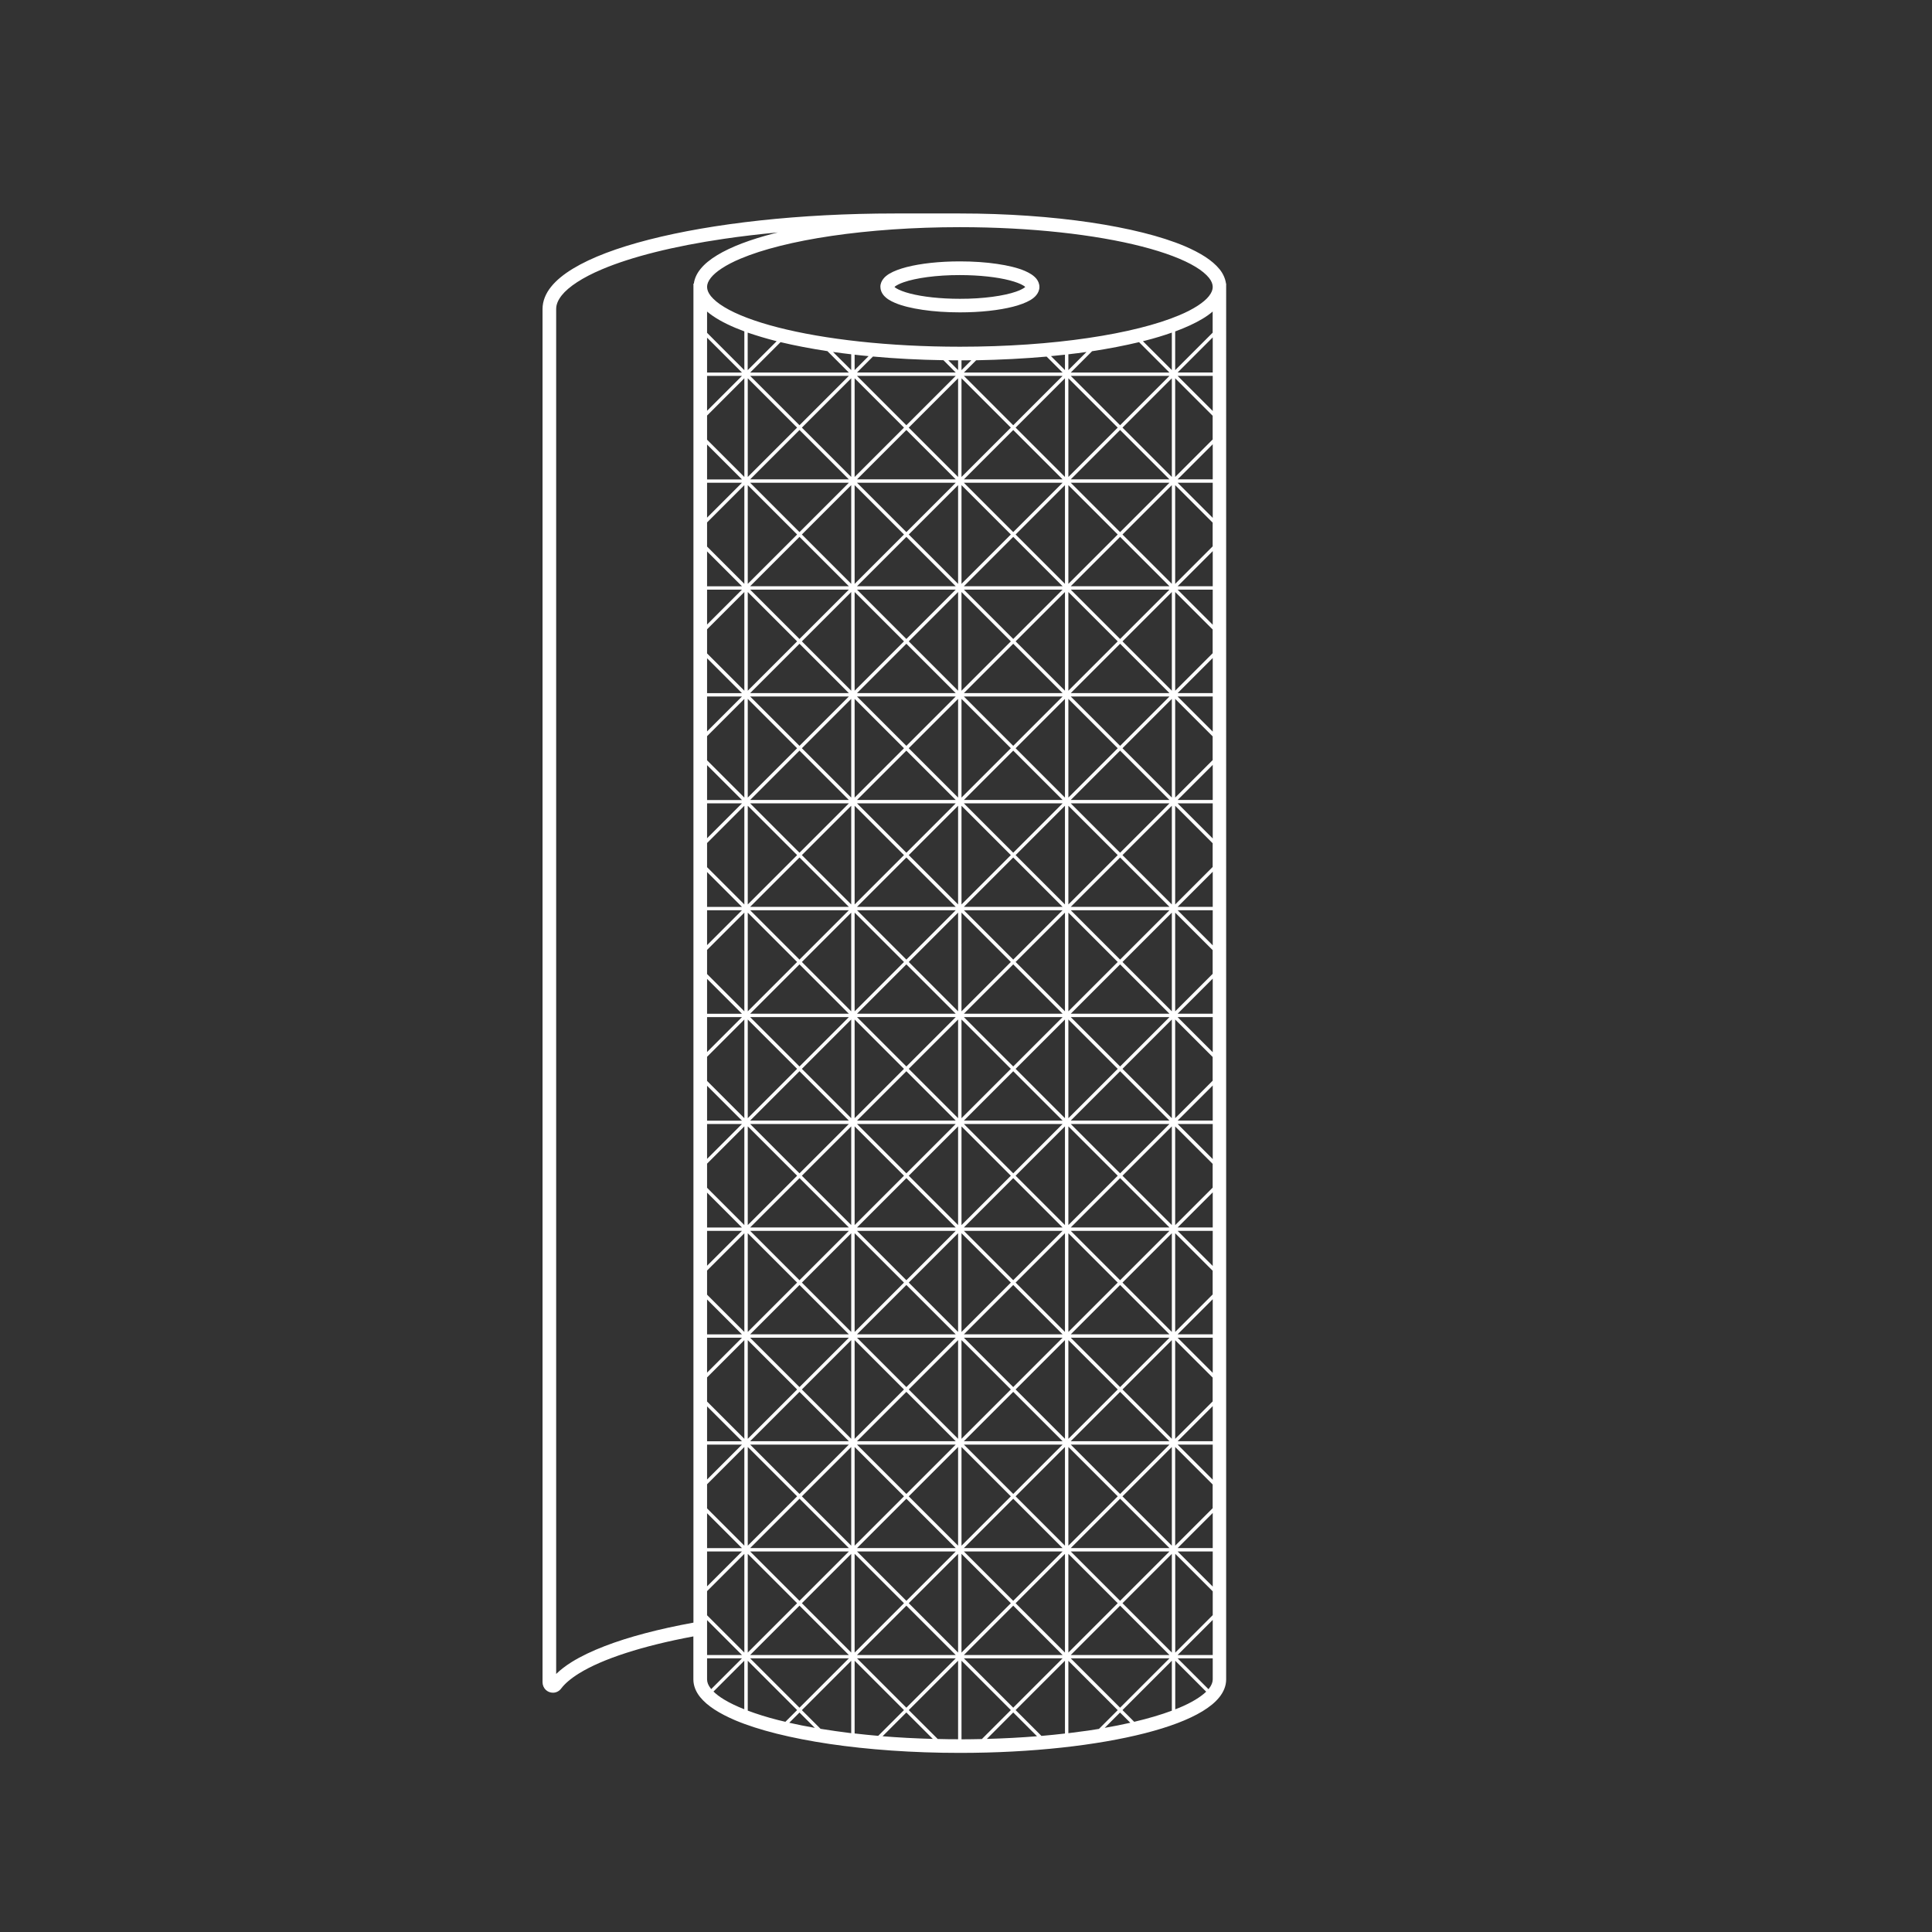 <?xml version="1.0" encoding="UTF-8"?>
<!-- Generator: Adobe Illustrator 23.0.1, SVG Export Plug-In . SVG Version: 6.00 Build 0)  -->
<svg xmlns="http://www.w3.org/2000/svg" xmlns:xlink="http://www.w3.org/1999/xlink" id="Layer_1" x="0px" y="0px" viewBox="0 0 283.46 283.46" style="enable-background:new 0 0 283.46 283.46;" xml:space="preserve">
<rect x="0" y="0" width="283.46" height="283.46" fill="#333333" stroke="none"/>
<style type="text/css">
	.st0{fill:#FFFFFF;}
</style>
<g>
	<path class="st0" d="M131.32,44.44c1.06,0.45,2.44,0.78,4.06,1.02s3.48,0.37,5.46,0.37c3.02,0,5.75-0.31,7.79-0.83   c1.03-0.27,1.88-0.58,2.56-0.98c0.34-0.21,0.64-0.44,0.88-0.75c0.24-0.3,0.44-0.72,0.43-1.18c0-0.46-0.19-0.87-0.43-1.18   c-0.44-0.53-1.02-0.86-1.72-1.17c-1.06-0.45-2.43-0.78-4.06-1.02c-1.62-0.24-3.48-0.37-5.46-0.37c-3.02,0-5.75,0.31-7.79,0.83   c-1.03,0.27-1.88,0.58-2.56,0.98c-0.34,0.21-0.64,0.44-0.88,0.75c-0.24,0.3-0.44,0.72-0.43,1.18c0,0.46,0.19,0.87,0.43,1.18   C130.04,43.81,130.62,44.14,131.32,44.44z M131.34,42.01c0.23-0.17,0.67-0.4,1.25-0.6c1.77-0.62,4.82-1.06,8.24-1.05   c2.87,0,5.48,0.3,7.29,0.77c0.9,0.23,1.61,0.51,2.02,0.76c0.14,0.08,0.22,0.15,0.28,0.21c-0.03,0.03-0.05,0.05-0.1,0.09   c-0.23,0.17-0.67,0.4-1.25,0.6c-1.77,0.62-4.82,1.06-8.24,1.05c-2.87,0-5.48-0.3-7.29-0.77c-0.9-0.23-1.61-0.51-2.02-0.76   c-0.14-0.08-0.22-0.15-0.28-0.21C131.27,42.07,131.29,42.05,131.34,42.01z"></path>
	<path class="st0" d="M179.88,41.61c-0.11-0.76-0.44-1.48-0.94-2.1c-1.08-1.33-2.83-2.41-5.13-3.4c-3.46-1.46-8.22-2.64-13.86-3.48   c-5.64-0.83-12.16-1.31-19.11-1.31h-9.52c-14.08,0-26.81,1.46-36.11,3.84c-4.65,1.19-8.43,2.61-11.14,4.25   c-1.35,0.82-2.44,1.7-3.22,2.67s-1.25,2.08-1.25,3.25v201.49c0,0.43,0.19,0.85,0.48,1.12c0.29,0.27,0.66,0.41,1.04,0.41   c0.44,0.01,0.92-0.21,1.21-0.61c0.54-0.72,1.43-1.48,2.62-2.22c3.41-2.12,9.31-4.04,16.78-5.43v6.31c0,0.95,0.38,1.83,0.99,2.59   c1.08,1.33,2.83,2.41,5.13,3.4c3.46,1.46,8.22,2.64,13.86,3.48c5.64,0.83,12.16,1.31,19.11,1.31c10.59,0,20.17-1.1,27.18-2.89   c3.51-0.9,6.37-1.97,8.43-3.22c1.03-0.63,1.87-1.3,2.48-2.07c0.61-0.76,0.99-1.65,0.99-2.59V41.61H179.88z M177.37,247.76   c-0.02,0.02-0.05,0.05-0.07,0.07l-4.52-4.52h5.15v3.1C177.92,246.82,177.77,247.25,177.37,247.76z M157.1,243.31h14.48l-7.24,7.24   L157.1,243.31z M165.84,252.76c-1.19,0.27-2.44,0.52-3.76,0.75l2.25-2.25L165.84,252.76z M110.06,243.31h14.48l-7.24,7.24   L110.06,243.31z M119.55,253.51c-1.32-0.23-2.57-0.48-3.75-0.75l1.5-1.5L119.55,253.51z M103.74,49.54l5.12,5.12h-5.12V49.54z    M103.74,55.15h5.12l-5.12,5.12V55.15z M103.74,60.97l5.47-5.47v14.48l-5.47-5.47V60.97z M103.74,65.22l5.12,5.12h-5.12V65.22z    M103.74,70.83h5.12l-5.12,5.12V70.83z M103.74,76.65l5.47-5.47v14.48l-5.47-5.47V76.65z M103.74,80.9l5.12,5.12h-5.12V80.9z    M103.74,86.51h5.12l-5.12,5.12V86.51z M103.74,92.33l5.47-5.47v14.48l-5.47-5.47V92.33z M103.74,96.58l5.12,5.12h-5.12V96.58z    M103.74,102.19h5.12l-5.12,5.12V102.19z M103.74,108.01l5.47-5.47v14.48l-5.47-5.47V108.01z M103.74,112.26l5.12,5.12h-5.12   V112.26z M103.74,117.87h5.12l-5.12,5.12V117.87z M103.74,123.69l5.47-5.47v14.48l-5.47-5.47V123.69z M103.74,127.94l5.12,5.12   h-5.12V127.94z M103.74,133.55h5.12l-5.12,5.12V133.55z M103.74,139.37l5.47-5.47v14.48l-5.47-5.47V139.37z M103.74,143.62   l5.12,5.12h-5.12V143.62z M103.74,149.23h5.12l-5.12,5.12V149.23z M103.74,155.05l5.47-5.47v14.48l-5.47-5.47V155.05z    M103.74,159.3l5.12,5.12h-5.12V159.3z M103.74,164.91h5.12l-5.12,5.12V164.91z M103.74,170.73l5.47-5.47v14.48l-5.47-5.47V170.73z    M103.74,174.98l5.12,5.12h-5.12V174.98z M103.74,180.59h5.12l-5.12,5.12V180.59z M103.74,186.41l5.47-5.47v14.48l-5.47-5.47   V186.41z M103.74,190.66l5.12,5.12h-5.12V190.66z M103.74,196.27h5.12l-5.12,5.12V196.27z M103.74,202.09l5.47-5.47v14.48   l-5.47-5.47V202.09z M103.74,206.34l5.12,5.12h-5.12V206.34z M103.74,211.95h5.12l-5.12,5.12V211.95z M103.74,217.77l5.47-5.47   v14.48l-5.47-5.47V217.77z M103.74,222.02l5.12,5.12h-5.12V222.02z M103.74,227.63h5.12l-5.12,5.12V227.63z M103.74,237.7   l5.12,5.12h-5.12V237.7z M103.74,236.99v-3.54l5.47-5.47v14.48L103.74,236.99z M103.74,48.83v-3.12c1.05,0.89,2.43,1.66,4.13,2.38   c0.43,0.18,0.88,0.36,1.34,0.53v5.69L103.74,48.83z M113.95,50.06l-4.25,4.25V48.8C111,49.24,112.41,49.67,113.95,50.06z    M153.56,52.32l2.34,2.34h-14.48l1.8-1.8C146.82,52.79,150.29,52.61,153.56,52.32z M148.31,141.14l-7.24,7.24V133.9L148.31,141.14z    M141.07,132.7v-14.48l7.24,7.24L141.07,132.7z M141.42,133.55h14.48l-7.24,7.24L141.42,133.55z M141.42,227.13l7.24-7.24   l7.24,7.24H141.42z M155.9,227.63l-7.24,7.24l-7.24-7.24H155.9z M141.07,226.78V212.3l7.24,7.24L141.07,226.78z M141.42,211.95   h14.48l-7.24,7.24L141.42,211.95z M141.07,211.1v-14.48l7.24,7.24L141.07,211.1z M141.42,211.45l7.24-7.24l7.24,7.24H141.42z    M141.42,196.27h14.48l-7.24,7.24L141.42,196.27z M141.07,195.42v-14.48l7.24,7.24L141.07,195.42z M141.42,195.77l7.24-7.24   l7.24,7.24H141.42z M141.42,180.59h14.48l-7.24,7.24L141.42,180.59z M141.07,179.74v-14.48l7.24,7.24L141.07,179.74z    M141.42,180.09l7.24-7.24l7.24,7.24H141.42z M141.42,164.91h14.48l-7.24,7.24L141.42,164.91z M141.07,164.06v-14.48l7.24,7.24   L141.07,164.06z M141.42,164.41l7.24-7.24l7.24,7.24H141.42z M141.42,149.23h14.48l-7.24,7.24L141.42,149.23z M141.42,148.73   l7.24-7.24l7.24,7.24H141.42z M149.01,141.14l7.24-7.24v14.48L149.01,141.14z M141.42,133.05l7.24-7.24l7.24,7.24H141.42z    M141.42,117.87h14.48l-7.24,7.24L141.42,117.87z M141.07,117.02v-14.48l7.24,7.24L141.07,117.02z M141.42,86.51h14.48l-7.24,7.24   L141.42,86.51z M148.31,94.1l-7.24,7.24V86.86L148.31,94.1z M141.07,85.66V71.18l7.24,7.24L141.07,85.66z M141.42,86.01l7.24-7.24   l7.24,7.24H141.42z M141.42,70.83h14.48l-7.24,7.24L141.42,70.83z M141.42,70.33l7.24-7.24l7.24,7.24H141.42z M141.42,55.15h14.48   l-7.24,7.24L141.42,55.15z M148.31,62.74l-7.24,7.24V55.5L148.31,62.74z M141.07,227.98l7.24,7.24l-7.24,7.24V227.98z    M141.42,242.82l7.24-7.24l7.24,7.24H141.42z M155.9,243.31l-7.24,7.24l-7.24-7.24H155.9z M149.01,235.22l7.24-7.24v14.48   L149.01,235.22z M149.01,219.54l7.24-7.24v14.48L149.01,219.54z M149.01,203.86l7.24-7.24v14.48L149.01,203.86z M149.01,188.18   l7.24-7.24v14.48L149.01,188.18z M149.01,172.5l7.24-7.24v14.48L149.01,172.5z M149.01,156.82l7.24-7.24v14.48L149.01,156.82z    M156.25,132.7l-7.24-7.24l7.24-7.24V132.7z M141.42,117.37l7.24-7.24l7.24,7.24H141.42z M141.42,102.19h14.48l-7.24,7.24   L141.42,102.19z M141.42,101.69l7.24-7.24l7.24,7.24H141.42z M149.01,94.1l7.24-7.24v14.48L149.01,94.1z M149.01,78.42l7.24-7.24   v14.48L149.01,78.42z M149.01,62.74l7.24-7.24v14.48L149.01,62.74z M141.07,54.3v-1.43c0.48,0,0.96,0,1.44-0.01L141.07,54.3z    M125.74,227.63h14.48l-7.24,7.24L125.74,227.63z M140.22,242.82h-14.48l7.24-7.24L140.22,242.82z M125.74,227.13l7.24-7.24   l7.24,7.24H125.74z M125.39,226.78V212.3l7.24,7.24L125.39,226.78z M125.74,211.95h14.48l-7.24,7.24L125.74,211.95z M125.39,211.1   v-14.48l7.24,7.24L125.39,211.1z M125.74,211.45l7.24-7.24l7.24,7.24H125.74z M125.74,196.27h14.48l-7.24,7.24L125.74,196.27z    M125.74,195.77l7.24-7.24l7.24,7.24H125.74z M125.39,195.42v-14.48l7.24,7.24L125.39,195.42z M125.74,180.59h14.48l-7.24,7.24   L125.74,180.59z M125.39,179.74v-14.48l7.24,7.24L125.39,179.74z M125.74,180.09l7.24-7.24l7.24,7.24H125.74z M125.74,164.91h14.48   l-7.24,7.24L125.74,164.91z M125.74,164.41l7.24-7.24l7.24,7.24H125.74z M125.39,164.06v-14.48l7.24,7.24L125.39,164.06z    M125.74,149.23h14.48l-7.24,7.24L125.74,149.23z M125.39,148.38V133.9l7.24,7.24L125.39,148.38z M125.74,148.73l7.24-7.24   l7.24,7.24H125.74z M125.74,133.55h14.48l-7.24,7.24L125.74,133.55z M125.39,132.7v-14.48l7.24,7.24L125.39,132.7z M125.74,133.05   l7.24-7.24l7.24,7.24H125.74z M125.74,117.87h14.48l-7.24,7.24L125.74,117.87z M125.74,117.37l7.24-7.24l7.24,7.24H125.74z    M125.39,117.02v-14.48l7.24,7.24L125.39,117.02z M133.33,109.78l7.24-7.24v14.48L133.33,109.78z M132.98,109.43l-7.24-7.24h14.48   L132.98,109.43z M125.39,101.34V86.86l7.24,7.24L125.39,101.34z M125.74,101.69l7.24-7.24l7.24,7.24H125.74z M125.74,86.51h14.48   l-7.24,7.24L125.74,86.51z M125.39,85.66V71.18l7.24,7.24L125.39,85.66z M125.74,86.01l7.24-7.24l7.24,7.24H125.74z M125.74,70.83   h14.48l-7.24,7.24L125.74,70.83z M125.74,70.33l7.24-7.24l7.24,7.24H125.74z M125.74,55.15h14.48l-7.24,7.24L125.74,55.15z    M132.63,62.74l-7.24,7.24V55.5L132.63,62.74z M125.39,227.98l7.24,7.24l-7.24,7.24C125.39,242.46,125.39,227.98,125.39,227.98z    M140.22,243.31l-7.24,7.24l-7.24-7.24H140.22z M133.33,235.22l7.24-7.24v14.48L133.33,235.22z M133.33,219.54l7.24-7.24v14.48   L133.33,219.54z M133.33,203.86l7.24-7.24v14.48L133.33,203.86z M133.33,188.18l7.24-7.24v14.48L133.33,188.18z M133.33,172.5   l7.24-7.24v14.48L133.33,172.5z M133.33,156.82l7.24-7.24v14.48L133.33,156.82z M133.33,141.14l7.24-7.24v14.48L133.33,141.14z    M133.33,125.46l7.24-7.24v14.48L133.33,125.46z M133.33,94.1l7.24-7.24v14.48L133.33,94.1z M133.33,78.42l7.24-7.24v14.48   L133.33,78.42z M133.33,62.74l7.24-7.24v14.48L133.33,62.74z M138.42,52.85l1.8,1.8h-14.48l2.34-2.34   C131.35,52.61,134.81,52.79,138.42,52.85z M139.13,52.86c0.48,0.01,0.96,0.01,1.44,0.01v1.43L139.13,52.86z M125.39,54.3v-2.26   c0.67,0.08,1.36,0.15,2.05,0.21L125.39,54.3z M110.06,195.77l7.24-7.24l7.24,7.24H110.06z M124.54,196.27l-7.24,7.24l-7.24-7.24   H124.54z M110.06,180.59h14.48l-7.24,7.24L110.06,180.59z M110.06,180.09l7.24-7.24l7.24,7.24H110.06z M110.06,164.91h14.48   l-7.24,7.24L110.06,164.91z M117.65,172.5l7.24-7.24v14.48L117.65,172.5z M110.06,164.41l7.24-7.24l7.24,7.24H110.06z    M110.06,149.23h14.48l-7.24,7.24L110.06,149.23z M110.06,148.73l7.24-7.24l7.24,7.24H110.06z M110.06,133.55h14.48l-7.24,7.24   L110.06,133.55z M110.06,133.05l7.24-7.24l7.24,7.24H110.06z M110.06,117.87h14.48l-7.24,7.24L110.06,117.87z M110.06,117.37   l7.24-7.24l7.24,7.24H110.06z M110.06,102.19h14.48l-7.24,7.24L110.06,102.19z M110.06,101.69l7.24-7.24l7.24,7.24H110.06z    M110.06,86.51h14.48l-7.24,7.24L110.06,86.51z M110.06,86.01l7.24-7.24l7.24,7.24H110.06z M110.06,70.83h14.48l-7.24,7.24   L110.06,70.83z M110.06,70.33l7.24-7.24l7.24,7.24H110.06z M110.06,55.15h14.48l-7.24,7.24L110.06,55.15z M116.95,62.74l-7.24,7.24   V55.5L116.95,62.74z M116.95,78.42l-7.24,7.24V71.18L116.95,78.42z M116.95,94.1l-7.24,7.24V86.86L116.95,94.1z M116.95,109.78   l-7.24,7.24v-14.48L116.95,109.78z M116.95,125.46l-7.24,7.24v-14.48L116.95,125.46z M116.95,141.14l-7.24,7.24V133.9   L116.95,141.14z M116.95,156.82l-7.24,7.24v-14.48L116.95,156.82z M116.95,172.5l-7.24,7.24v-14.48L116.95,172.5z M116.95,188.18   l-7.24,7.24v-14.48L116.95,188.18z M116.95,203.86l-7.24,7.24v-14.48L116.95,203.86z M110.06,227.13l7.24-7.24l7.24,7.24H110.06z    M124.54,227.63l-7.24,7.24l-7.24-7.24H124.54z M109.71,226.78V212.3l7.24,7.24L109.71,226.78z M110.06,211.95h14.48l-7.24,7.24   L110.06,211.95z M110.06,211.45l7.24-7.24l7.24,7.24H110.06z M117.65,203.86l7.24-7.24v14.48L117.65,203.86z M117.65,188.18   l7.24-7.24v14.48L117.65,188.18z M117.65,156.82l7.24-7.24v14.48L117.65,156.82z M117.65,141.14l7.24-7.24v14.48L117.65,141.14z    M117.65,125.46l7.24-7.24v14.48L117.65,125.46z M117.65,109.78l7.24-7.24v14.48L117.65,109.78z M117.65,94.1l7.24-7.24v14.48   L117.65,94.1z M117.65,78.42l7.24-7.24v14.48L117.65,78.42z M117.65,62.74l7.24-7.24v14.48L117.65,62.74z M121.4,51.52l3.14,3.14   h-14.48l4.46-4.46C116.62,50.7,118.92,51.14,121.4,51.52z M122.22,51.64c0.87,0.12,1.76,0.24,2.67,0.34v2.32L122.22,51.64z    M109.71,227.98l7.24,7.24l-7.24,7.24V227.98z M110.06,242.82l7.24-7.24l7.24,7.24H110.06z M117.65,235.22l7.24-7.24v14.48   L117.65,235.22z M117.65,219.54l7.24-7.24v14.48L117.65,219.54z M125.39,243.66l7.24,7.24l-3.78,3.78   c-1.18-0.1-2.33-0.22-3.46-0.35C125.39,254.33,125.39,243.66,125.39,243.66z M132.98,251.25l3.88,3.88   c-2.54-0.07-5.01-0.2-7.37-0.39L132.98,251.25z M133.33,250.9l7.24-7.24v11.52c-1.01,0-2.01-0.01-2.99-0.04L133.33,250.9z    M141.07,243.66l7.24,7.24l-4.25,4.25c-0.99,0.02-1.99,0.04-2.99,0.04V243.66z M148.66,251.25l3.49,3.49   c-2.36,0.19-4.82,0.32-7.36,0.39L148.66,251.25z M149.01,250.9l7.24-7.24v10.68c-1.12,0.13-2.27,0.25-3.45,0.35L149.01,250.9z    M156.25,117.02l-7.24-7.24l7.24-7.24V117.02z M156.25,54.3l-2.05-2.05c0.69-0.07,1.37-0.14,2.05-0.21V54.3z M159.41,51.64   l-2.66,2.66v-2.32C157.65,51.88,158.54,51.77,159.41,51.64z M167.12,50.2l4.46,4.46H157.1l3.13-3.13   C162.72,51.15,165.02,50.7,167.12,50.2z M157.1,227.63h14.48l-7.24,7.24L157.1,227.63z M171.58,242.82H157.1l7.24-7.24   L171.58,242.82z M157.1,227.13l7.24-7.24l7.24,7.24H157.1z M157.1,86.51h14.48l-7.24,7.24L157.1,86.51z M171.58,101.69H157.1   l7.24-7.24L171.58,101.69z M157.1,86.01l7.24-7.24l7.24,7.24H157.1z M157.1,70.83h14.48l-7.24,7.24L157.1,70.83z M157.1,70.33   l7.24-7.24l7.24,7.24H157.1z M157.1,55.15h14.48l-7.24,7.24L157.1,55.15z M163.99,62.74l-7.24,7.24V55.5L163.99,62.74z    M163.99,78.42l-7.24,7.24V71.18L163.99,78.42z M163.99,94.1l-7.24,7.24V86.86L163.99,94.1z M157.1,196.27h14.48l-7.24,7.24   L157.1,196.27z M171.58,211.45H157.1l7.24-7.24L171.58,211.45z M157.1,195.77l7.24-7.24l7.24,7.24H157.1z M157.1,180.59h14.48   l-7.24,7.24L157.1,180.59z M171.58,180.09H157.1l7.24-7.24L171.58,180.09z M157.1,164.91h14.48l-7.24,7.24L157.1,164.91z    M164.69,172.5l7.24-7.24v14.48L164.69,172.5z M157.1,164.41l7.24-7.24l7.24,7.24H157.1z M157.1,149.23h14.48l-7.24,7.24   L157.1,149.23z M171.58,148.73H157.1l7.24-7.24L171.58,148.73z M157.1,133.55h14.48l-7.24,7.24L157.1,133.55z M164.69,141.14   l7.24-7.24v14.48L164.69,141.14z M157.1,133.05l7.24-7.24l7.24,7.24H157.1z M157.1,117.87h14.48l-7.24,7.24L157.1,117.87z    M163.99,125.46l-7.24,7.24v-14.48L163.99,125.46z M163.99,141.14l-7.24,7.24V133.9L163.99,141.14z M163.99,156.82l-7.24,7.24   v-14.48L163.99,156.82z M163.99,172.5l-7.24,7.24v-14.48L163.99,172.5z M163.99,188.18l-7.24,7.24v-14.48L163.99,188.18z    M163.99,203.86l-7.24,7.24v-14.48L163.99,203.86z M156.75,226.78V212.3l7.24,7.24L156.75,226.78z M157.1,211.95h14.48l-7.24,7.24   L157.1,211.95z M164.69,203.86l7.24-7.24v14.48L164.69,203.86z M164.69,188.18l7.24-7.24v14.48L164.69,188.18z M164.69,156.82   l7.24-7.24v14.48L164.69,156.82z M171.93,132.7l-7.24-7.24l7.24-7.24V132.7z M157.1,117.37l7.24-7.24l7.24,7.24H157.1z    M156.75,117.02v-14.48l7.24,7.24L156.75,117.02z M157.1,102.19h14.48l-7.24,7.24L157.1,102.19z M164.69,94.1l7.24-7.24v14.48   L164.69,94.1z M164.69,78.42l7.24-7.24v14.48L164.69,78.42z M164.69,62.74l7.24-7.24v14.48L164.69,62.74z M156.75,227.98l7.24,7.24   l-7.24,7.24V227.98z M164.69,235.22l7.24-7.24v14.48L164.69,235.22z M164.69,219.54l7.24-7.24v14.48L164.69,219.54z M171.93,117.02   l-7.24-7.24l7.24-7.24V117.02z M171.93,54.3l-4.24-4.24c0.11-0.03,0.22-0.05,0.33-0.08c1.41-0.36,2.72-0.76,3.91-1.18V54.3z    M176.45,46.76c0.55-0.33,1.04-0.68,1.47-1.05v3.1l-5.5,5.5v-5.68C173.98,48.05,175.34,47.43,176.45,46.76z M177.92,61v3.48   l-5.5,5.5V55.5L177.92,61z M177.92,76.68v3.48l-5.5,5.5V71.18L177.92,76.68z M177.92,92.36v3.48l-5.5,5.5V86.86L177.92,92.36z    M177.92,108.04v3.48l-5.5,5.5v-14.48L177.92,108.04z M177.92,123.72v3.48l-5.5,5.5v-14.48L177.92,123.72z M177.92,139.4v3.48   l-5.5,5.5V133.9L177.92,139.4z M177.92,155.08v3.48l-5.5,5.5v-14.48L177.92,155.08z M177.92,170.76v3.49l-5.5,5.5v-14.48   L177.92,170.76z M177.92,186.44v3.48l-5.5,5.5v-14.48L177.92,186.44z M177.92,202.12v3.49l-5.5,5.5v-14.48L177.92,202.12z    M177.92,217.8v3.48l-5.5,5.5V212.3L177.92,217.8z M172.43,227.98l5.5,5.5v3.49l-5.5,5.5V227.98z M172.78,242.82l5.15-5.15v5.15   H172.78z M172.78,227.63h5.15v5.15L172.78,227.63z M172.78,227.13l5.15-5.15v5.15H172.78z M172.78,211.95h5.15v5.15L172.78,211.95z    M172.78,211.45l5.15-5.15v5.15H172.78z M172.78,196.27h5.15v5.15L172.78,196.27z M172.78,195.77l5.15-5.15v5.15H172.78z    M172.78,180.59h5.15v5.15L172.78,180.59z M172.78,180.09l5.15-5.15v5.15H172.78z M172.78,164.91h5.15v5.15L172.78,164.91z    M172.78,164.41l5.15-5.15v5.15H172.78z M172.78,149.23h5.15v5.15L172.78,149.23z M172.78,148.73l5.15-5.15v5.15H172.78z    M172.78,133.55h5.15v5.15L172.78,133.55z M172.78,133.05l5.15-5.15v5.15H172.78z M172.78,117.87h5.15v5.15L172.78,117.87z    M172.78,117.37l5.15-5.15v5.15H172.78z M172.78,102.19h5.15v5.15L172.78,102.19z M172.78,101.69l5.15-5.15v5.15H172.78z    M172.78,86.51h5.15v5.15L172.78,86.51z M172.78,86.01l5.15-5.15v5.15H172.78z M172.78,70.83h5.15v5.15L172.78,70.83z    M172.78,70.33l5.15-5.15v5.15H172.78z M172.78,55.15h5.15v5.15L172.78,55.15z M172.78,54.65l5.15-5.15v5.15H172.78z M140.83,33.33   c10.45,0,19.91,1.09,26.69,2.83c3.39,0.87,6.1,1.9,7.89,2.99c0.9,0.54,1.55,1.1,1.96,1.6c0.41,0.51,0.55,0.94,0.56,1.35   c0,0.4-0.15,0.83-0.56,1.35c-0.7,0.89-2.2,1.9-4.35,2.8c-3.22,1.36-7.85,2.53-13.37,3.34c-5.53,0.82-11.96,1.28-18.81,1.28   c-10.45,0-19.91-1.09-26.69-2.83c-3.39-0.87-6.1-1.9-7.89-2.99c-0.9-0.54-1.55-1.1-1.96-1.6c-0.41-0.51-0.55-0.94-0.56-1.35   c0-0.4,0.15-0.83,0.56-1.35c0.7-0.89,2.2-1.9,4.35-2.8c3.22-1.36,7.85-2.53,13.37-3.34C127.55,33.8,133.98,33.33,140.83,33.33z    M101.74,41.61v196.46c-5.09,0.93-9.51,2.09-13.03,3.45c-1.86,0.72-3.46,1.48-4.8,2.31c-0.9,0.56-1.66,1.14-2.31,1.77V45.34   c0-0.63,0.24-1.27,0.81-2c1-1.26,3.04-2.62,5.92-3.83c4.32-1.83,10.51-3.39,17.89-4.47c2.5-0.37,5.16-0.68,7.91-0.94   c-0.16,0.04-0.32,0.08-0.48,0.12c-3.51,0.9-6.37,1.97-8.43,3.22c-1.03,0.63-1.87,1.3-2.48,2.07c-0.5,0.63-0.84,1.34-0.94,2.1   H101.74z M103.74,243.31h5.12l-4.51,4.51c-0.02-0.02-0.04-0.04-0.05-0.06c-0.41-0.51-0.55-0.94-0.56-1.35V243.31z M106.25,249.36   c-0.65-0.39-1.17-0.79-1.57-1.18l4.52-4.52v7.12C108.06,250.33,107.06,249.85,106.25,249.36z M109.71,250.98v-7.32l7.24,7.24   l-1.72,1.72c-0.37-0.09-0.73-0.17-1.08-0.26C112.5,251.94,111.01,251.47,109.71,250.98z M120.39,253.65l-2.74-2.74l7.24-7.24v10.62   C123.33,254.1,121.83,253.88,120.39,253.65z M156.75,254.29v-10.62l7.24,7.24l-2.75,2.75c-0.52,0.09-1.05,0.17-1.59,0.25   C158.71,254.04,157.74,254.17,156.75,254.29z M166.41,252.62l-1.72-1.72l7.24-7.24v7.33C170.35,251.58,168.49,252.13,166.41,252.62   z M173.02,250.56c-0.19,0.08-0.4,0.16-0.59,0.23v-7.13l4.54,4.54C176.16,248.98,174.82,249.81,173.02,250.56z"></path>
</g>
</svg>
